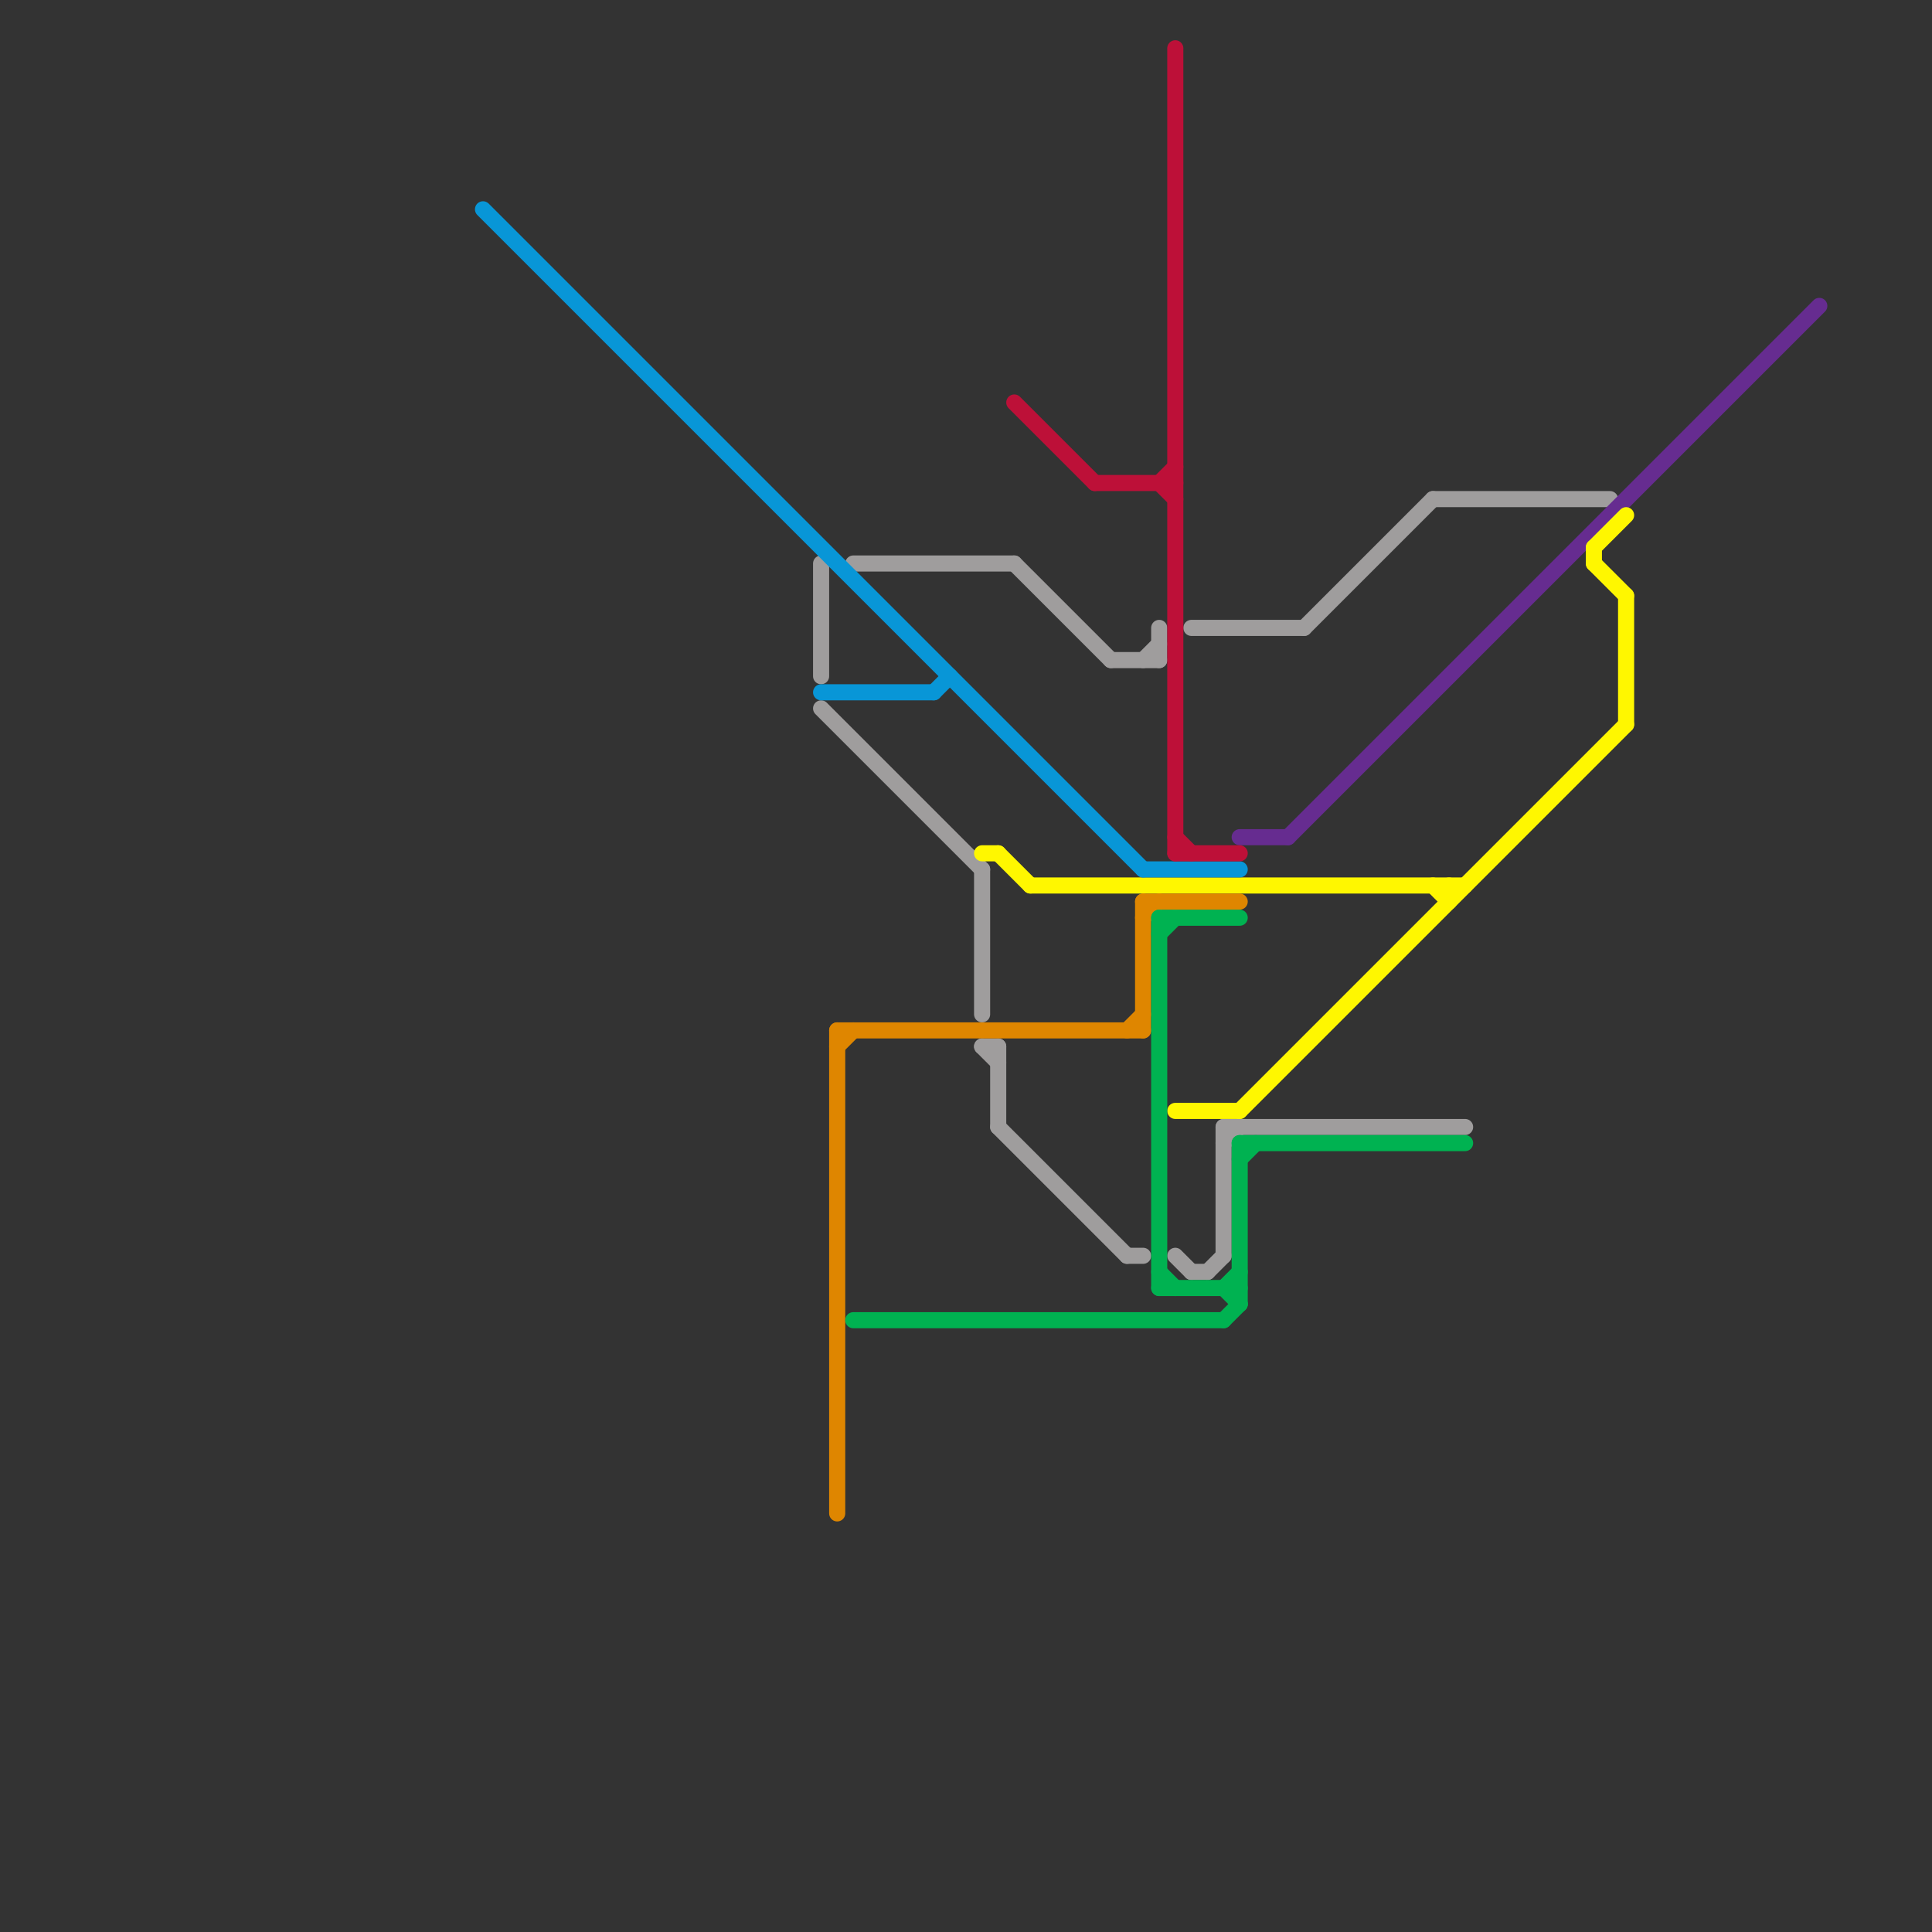 
<svg version="1.1" xmlns="http://www.w3.org/2000/svg" viewBox="0 0 120 120">
<rect x="0" y="0" width="120" height="120" fill="#333333" stroke="none"/>
<style>text { font: 1px Helvetica; font-weight: 600; white-space: pre; dominant-baseline: central; } line { stroke-width: 1; fill: none; stroke-linecap: round; stroke-linejoin: round; } .c0 { stroke: #9f9d9d } .c1 { stroke: #662c90 } .c2 { stroke: #fff700 } .c3 { stroke: #0896d7 } .c4 { stroke: #df8600 } .c5 { stroke: #00b251 } .c6 { stroke: #bd1038 }</style><defs><g id="wm-xf"><circle r="1.2" fill="#000"/><circle r="0.9" fill="#fff"/><circle r="0.6" fill="#000"/><circle r="0.3" fill="#fff"/></g><g id="wm"><circle r="0.6" fill="#000"/><circle r="0.3" fill="#fff"/></g></defs><line class="c0" x1="74" y1="39" x2="81" y2="39"/><line class="c0" x1="70" y1="78" x2="71" y2="78"/><line class="c0" x1="63" y1="35" x2="69" y2="41"/><line class="c0" x1="69" y1="41" x2="72" y2="41"/><line class="c0" x1="71" y1="41" x2="72" y2="40"/><line class="c0" x1="61" y1="65" x2="62" y2="65"/><line class="c0" x1="62" y1="65" x2="62" y2="70"/><line class="c0" x1="61" y1="54" x2="61" y2="63"/><line class="c0" x1="76" y1="71" x2="77" y2="70"/><line class="c0" x1="89" y1="31" x2="100" y2="31"/><line class="c0" x1="73" y1="78" x2="74" y2="79"/><line class="c0" x1="51" y1="44" x2="61" y2="54"/><line class="c0" x1="81" y1="39" x2="89" y2="31"/><line class="c0" x1="51" y1="35" x2="51" y2="42"/><line class="c0" x1="76" y1="70" x2="91" y2="70"/><line class="c0" x1="61" y1="65" x2="62" y2="66"/><line class="c0" x1="62" y1="70" x2="70" y2="78"/><line class="c0" x1="72" y1="39" x2="72" y2="41"/><line class="c0" x1="75" y1="79" x2="76" y2="78"/><line class="c0" x1="76" y1="70" x2="76" y2="78"/><line class="c0" x1="74" y1="79" x2="75" y2="79"/><line class="c0" x1="53" y1="35" x2="63" y2="35"/><line class="c1" x1="77" y1="52" x2="80" y2="52"/><line class="c1" x1="80" y1="52" x2="113" y2="19"/><line class="c2" x1="99" y1="35" x2="101" y2="37"/><line class="c2" x1="77" y1="69" x2="101" y2="45"/><line class="c2" x1="62" y1="53" x2="64" y2="55"/><line class="c2" x1="99" y1="34" x2="101" y2="32"/><line class="c2" x1="99" y1="34" x2="99" y2="35"/><line class="c2" x1="101" y1="37" x2="101" y2="45"/><line class="c2" x1="73" y1="69" x2="77" y2="69"/><line class="c2" x1="61" y1="53" x2="62" y2="53"/><line class="c2" x1="89" y1="55" x2="90" y2="56"/><line class="c2" x1="90" y1="55" x2="90" y2="56"/><line class="c2" x1="64" y1="55" x2="91" y2="55"/><line class="c3" x1="51" y1="43" x2="58" y2="43"/><line class="c3" x1="30" y1="13" x2="71" y2="54"/><line class="c3" x1="58" y1="43" x2="59" y2="42"/><line class="c3" x1="71" y1="54" x2="77" y2="54"/><line class="c4" x1="52" y1="64" x2="52" y2="94"/><line class="c4" x1="71" y1="56" x2="77" y2="56"/><line class="c4" x1="52" y1="64" x2="71" y2="64"/><line class="c4" x1="71" y1="56" x2="71" y2="64"/><line class="c4" x1="71" y1="57" x2="72" y2="56"/><line class="c4" x1="70" y1="64" x2="71" y2="63"/><line class="c4" x1="52" y1="65" x2="53" y2="64"/><line class="c5" x1="76" y1="80" x2="77" y2="79"/><line class="c5" x1="72" y1="58" x2="73" y2="57"/><line class="c5" x1="77" y1="72" x2="78" y2="71"/><line class="c5" x1="76" y1="80" x2="77" y2="81"/><line class="c5" x1="72" y1="57" x2="72" y2="80"/><line class="c5" x1="76" y1="82" x2="77" y2="81"/><line class="c5" x1="53" y1="82" x2="76" y2="82"/><line class="c5" x1="77" y1="71" x2="77" y2="81"/><line class="c5" x1="72" y1="79" x2="73" y2="80"/><line class="c5" x1="72" y1="80" x2="77" y2="80"/><line class="c5" x1="77" y1="71" x2="91" y2="71"/><line class="c5" x1="72" y1="57" x2="77" y2="57"/><line class="c6" x1="63" y1="25" x2="68" y2="30"/><line class="c6" x1="73" y1="53" x2="77" y2="53"/><line class="c6" x1="72" y1="30" x2="73" y2="31"/><line class="c6" x1="73" y1="3" x2="73" y2="53"/><line class="c6" x1="73" y1="52" x2="74" y2="53"/><line class="c6" x1="68" y1="30" x2="73" y2="30"/><line class="c6" x1="72" y1="30" x2="73" y2="29"/>
</svg>
